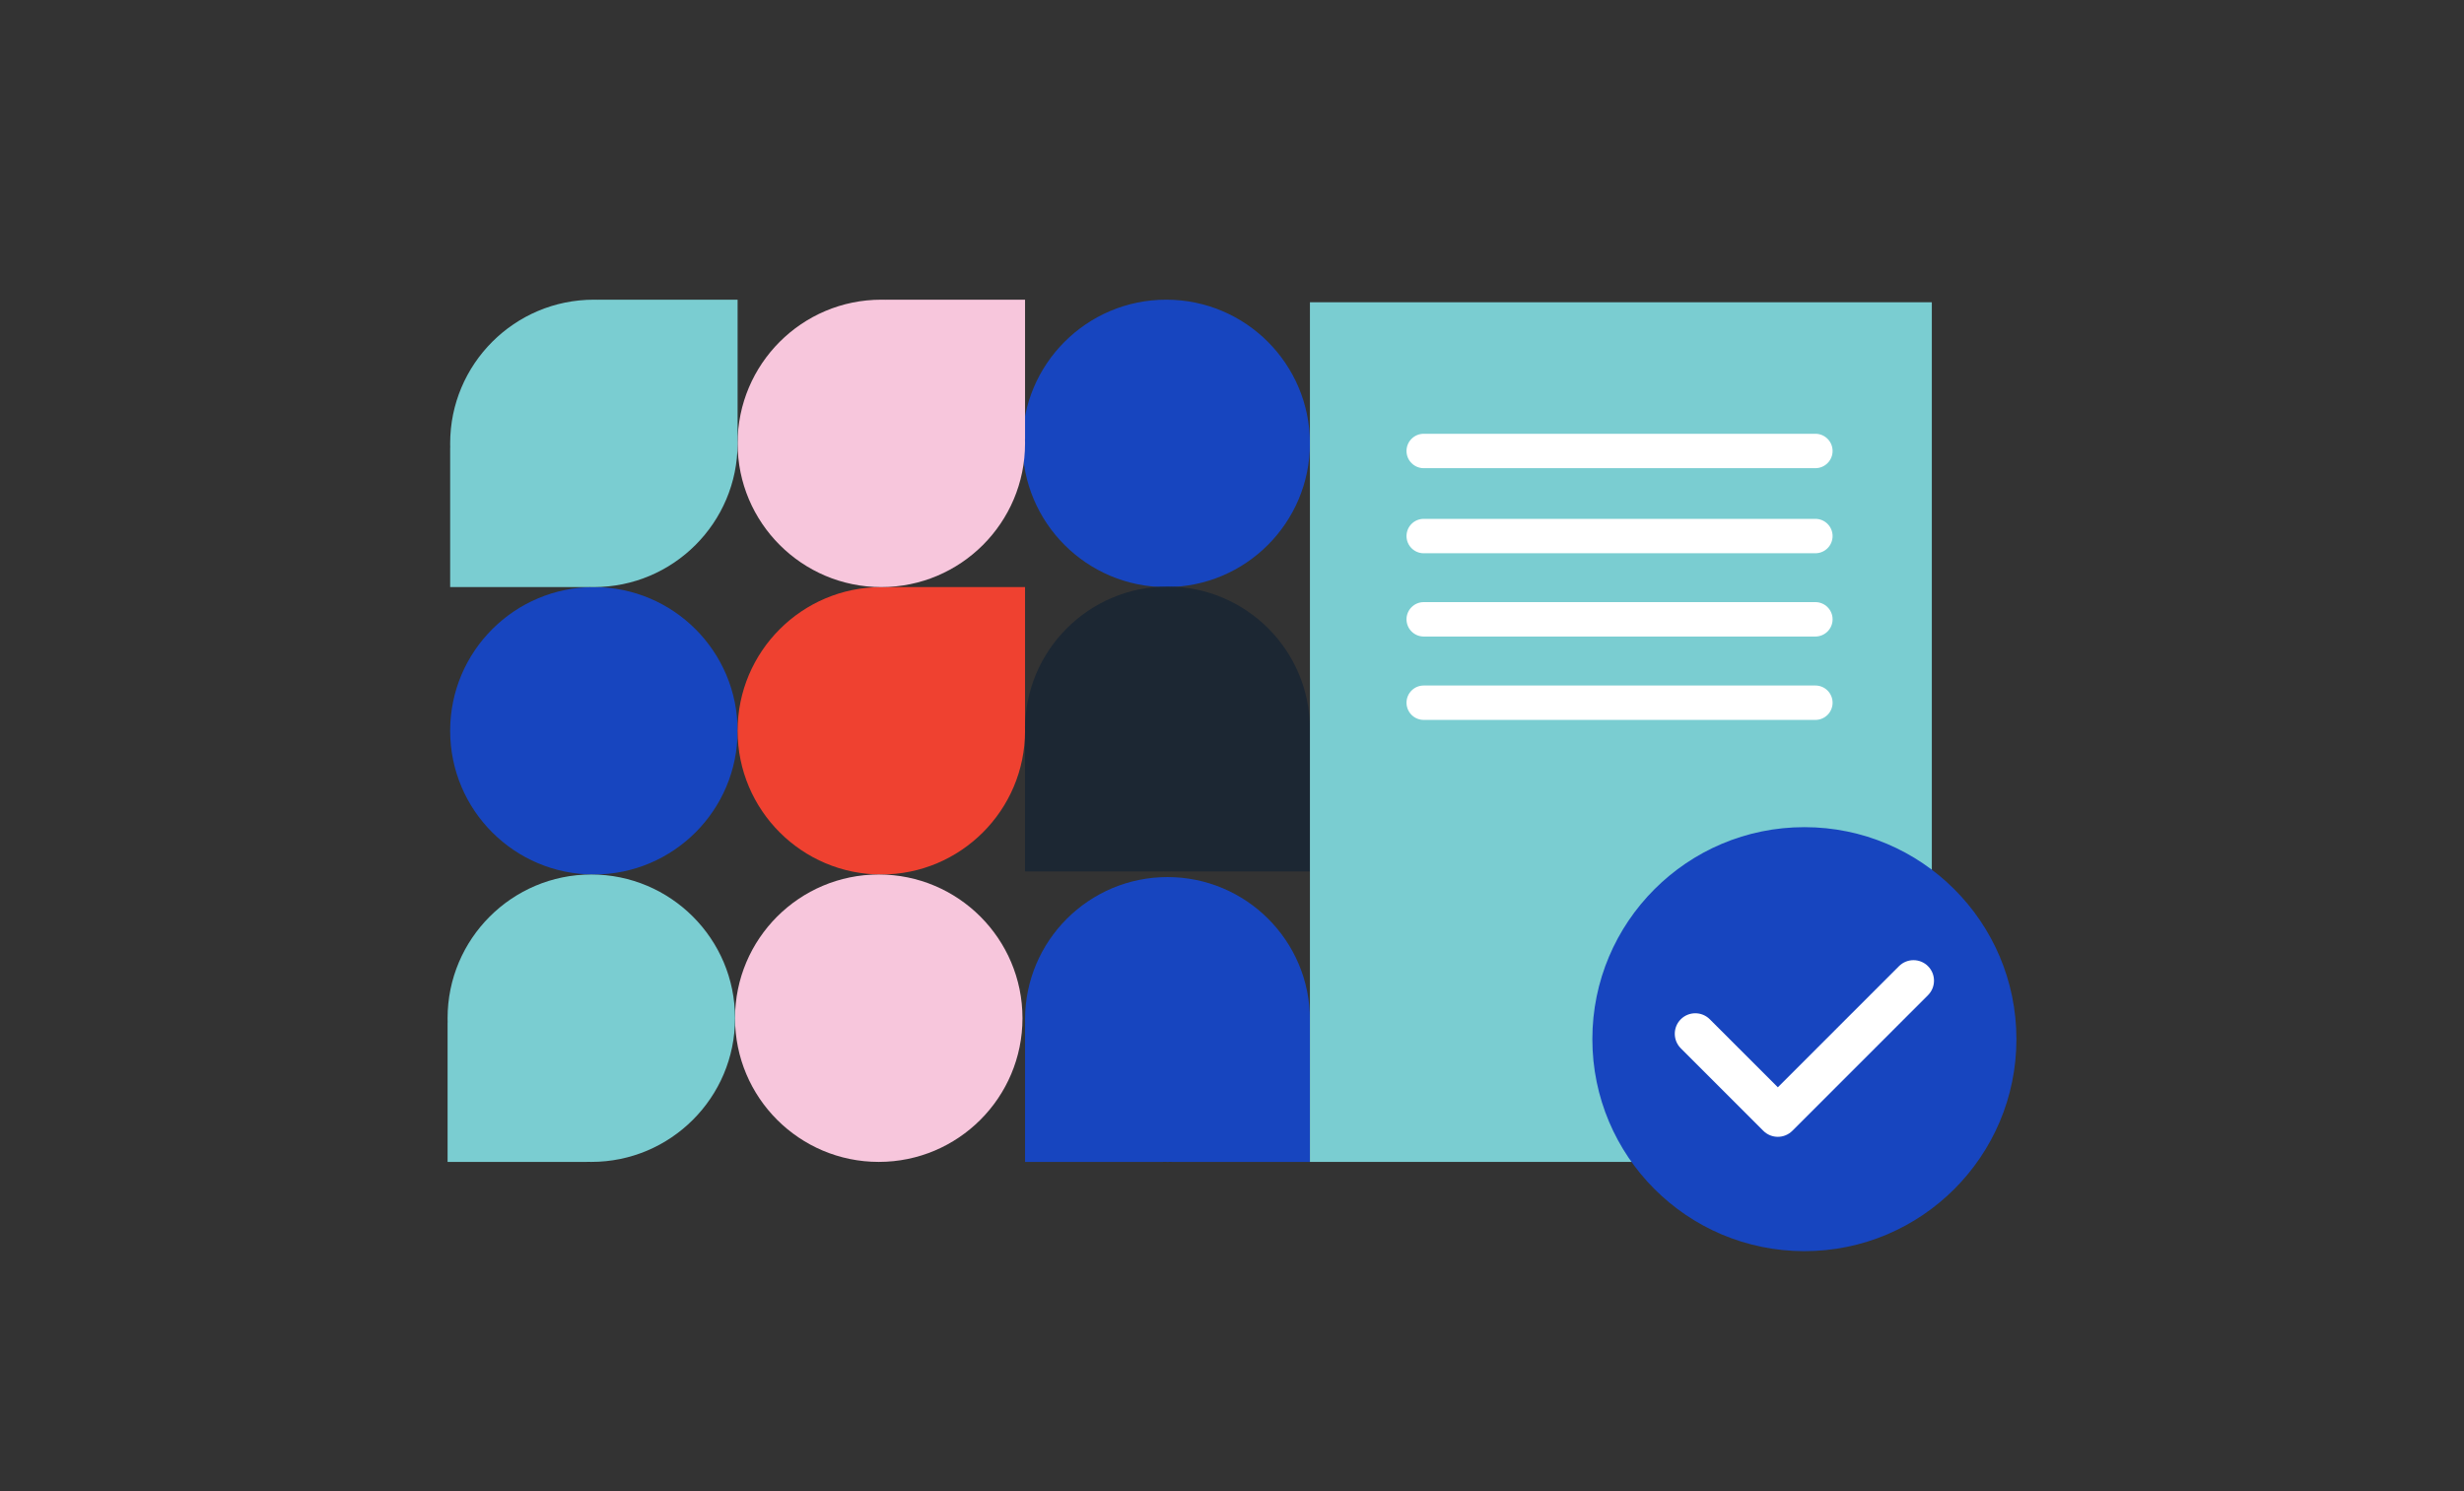 <?xml version="1.0" encoding="UTF-8" standalone="no"?><!DOCTYPE svg PUBLIC "-//W3C//DTD SVG 1.1//EN" "http://www.w3.org/Graphics/SVG/1.1/DTD/svg11.dtd"><svg width="100%" height="100%" viewBox="0 0 570 345" version="1.1" xmlns="http://www.w3.org/2000/svg" xmlns:xlink="http://www.w3.org/1999/xlink" xml:space="preserve" xmlns:serif="http://www.serif.com/" style="fill-rule:evenodd;clip-rule:evenodd;stroke-linejoin:round;stroke-miterlimit:2;"><rect x="0" y="0" width="570" height="345" fill="#333333" stroke="none"/><g><g><circle cx="269.78" cy="102.584" r="33.248" style="fill:#1745bf;"/><circle cx="137.384" cy="169.079" r="33.248" style="fill:#1745bf;"/><path d="M237.112,168.079c0.01,0.332 0.015,0.666 0.015,1c0,18.35 -14.898,33.248 -33.248,33.248c-18.35,0 -33.248,-14.898 -33.248,-33.248c0,-18.35 14.898,-33.247 33.248,-33.247c0.335,-0 0.669,0.004 1.001,0.014l-0,-0.014l32.247,-0l0,32.247l-0.015,-0Z" style="fill:#ef4130;"/><path d="M237.112,101.583c0.01,0.332 0.015,0.666 0.015,1.001c0,18.35 -14.898,33.248 -33.248,33.248c-18.35,-0 -33.248,-14.898 -33.248,-33.248c0,-18.35 14.898,-33.248 33.248,-33.248c0.335,-0 0.669,0.005 1.001,0.015l-0,-0.015l32.247,-0l0,32.247l-0.015,-0Z" style="fill:#f7c6dc;"/><path d="M170.617,101.583c0.009,0.332 0.014,0.666 0.014,1.001c0,18.35 -14.897,33.248 -33.247,33.248c-0.335,-0 -0.669,-0.005 -1.001,-0.015l-0,0.015l-32.247,-0l-0,-32.248l0.014,0c-0.009,-0.332 -0.014,-0.666 -0.014,-1c-0,-18.35 14.898,-33.248 33.248,-33.248c0.334,-0 0.668,0.005 1,0.015l0,-0.015l32.247,-0l0,32.247l-0.014,-0Z" style="fill:#7acdd1;"/><circle cx="203.284" cy="235.575" r="33.248" style="fill:#f7c6dc;"/><path d="M103.555,236.576c-0.01,-0.333 -0.015,-0.666 -0.015,-1.001c0,-18.35 14.898,-33.248 33.248,-33.248c18.35,0 33.248,14.898 33.248,33.248c0,18.35 -14.898,33.248 -33.248,33.248c-0.335,0 -0.668,-0.005 -1.001,-0.015l0,0.015l-32.247,0l0,-32.247l0.015,-0Z" style="fill:#7acdd1;"/><path d="M237.142,169.66c-0.01,-0.329 -0.015,-0.66 -0.015,-0.991c0,-18.186 14.765,-32.951 32.95,-32.951c18.186,0 32.951,14.765 32.951,32.951c-0,0.331 -0.005,0.662 -0.015,0.991l0.015,0l-0,31.959l-31.959,-0l0,-0.015c-0.329,0.01 -0.66,0.015 -0.992,0.015c-0.331,-0 -0.662,-0.005 -0.991,-0.015l-0,0.015l-31.959,-0l0,-31.959l0.015,0Z" style="fill:#1c2733;"/><path d="M237.142,236.865c-0.01,-0.33 -0.015,-0.66 -0.015,-0.992c0,-18.186 14.765,-32.95 32.95,-32.95c18.186,-0 32.951,14.764 32.951,32.95c-0,0.332 -0.005,0.662 -0.015,0.992l0.015,-0l-0,31.958l-31.959,0l0,-0.015c-0.329,0.01 -0.66,0.015 -0.992,0.015c-0.331,0 -0.662,-0.005 -0.991,-0.015l-0,0.015l-31.959,0l0,-31.958l0.015,-0Z" style="fill:#1745bf;"/></g><rect x="303.028" y="69.931" width="143.864" height="198.892" style="fill:#7acdd1;"/><path d="M423.936,104.339c0,2.196 -1.783,3.98 -3.98,3.98l-90.605,-0c-2.197,-0 -3.98,-1.784 -3.98,-3.98c0,-2.197 1.783,-3.98 3.98,-3.98l90.605,-0c2.197,-0 3.98,1.783 3.98,3.98Z" style="fill:#fff;"/><path d="M423.936,124.024c0,2.196 -1.783,3.98 -3.98,3.98l-90.605,-0c-2.197,-0 -3.98,-1.784 -3.98,-3.98c0,-2.197 1.783,-3.98 3.98,-3.98l90.605,-0c2.197,-0 3.98,1.783 3.98,3.98Z" style="fill:#fff;"/><path d="M423.936,143.289c0,2.197 -1.783,3.98 -3.98,3.98l-90.605,0c-2.197,0 -3.98,-1.783 -3.98,-3.98c0,-2.196 1.783,-3.98 3.98,-3.98l90.605,0c2.197,0 3.98,1.784 3.98,3.98Z" style="fill:#fff;"/><path d="M423.936,162.583c0,2.196 -1.783,3.98 -3.98,3.98l-90.605,-0c-2.197,-0 -3.98,-1.784 -3.98,-3.98c0,-2.197 1.783,-3.98 3.98,-3.98l90.605,-0c2.197,-0 3.98,1.783 3.98,3.98Z" style="fill:#fff;"/><circle cx="417.411" cy="240.423" r="49.049" style="fill:#1745bf;"/><path d="M388.818,242.534c-1.852,-1.852 -1.852,-4.859 -0,-6.711c1.852,-1.852 4.859,-1.852 6.711,-0c0,-0 15.739,15.738 15.739,15.738l28.024,-28.025c1.853,-1.852 4.86,-1.852 6.712,0c1.852,1.852 1.852,4.86 -0,6.712l-31.381,31.38c-1.853,1.854 -4.858,1.854 -6.711,0l-19.094,-19.094Z" style="fill:#fff;"/></g></svg>